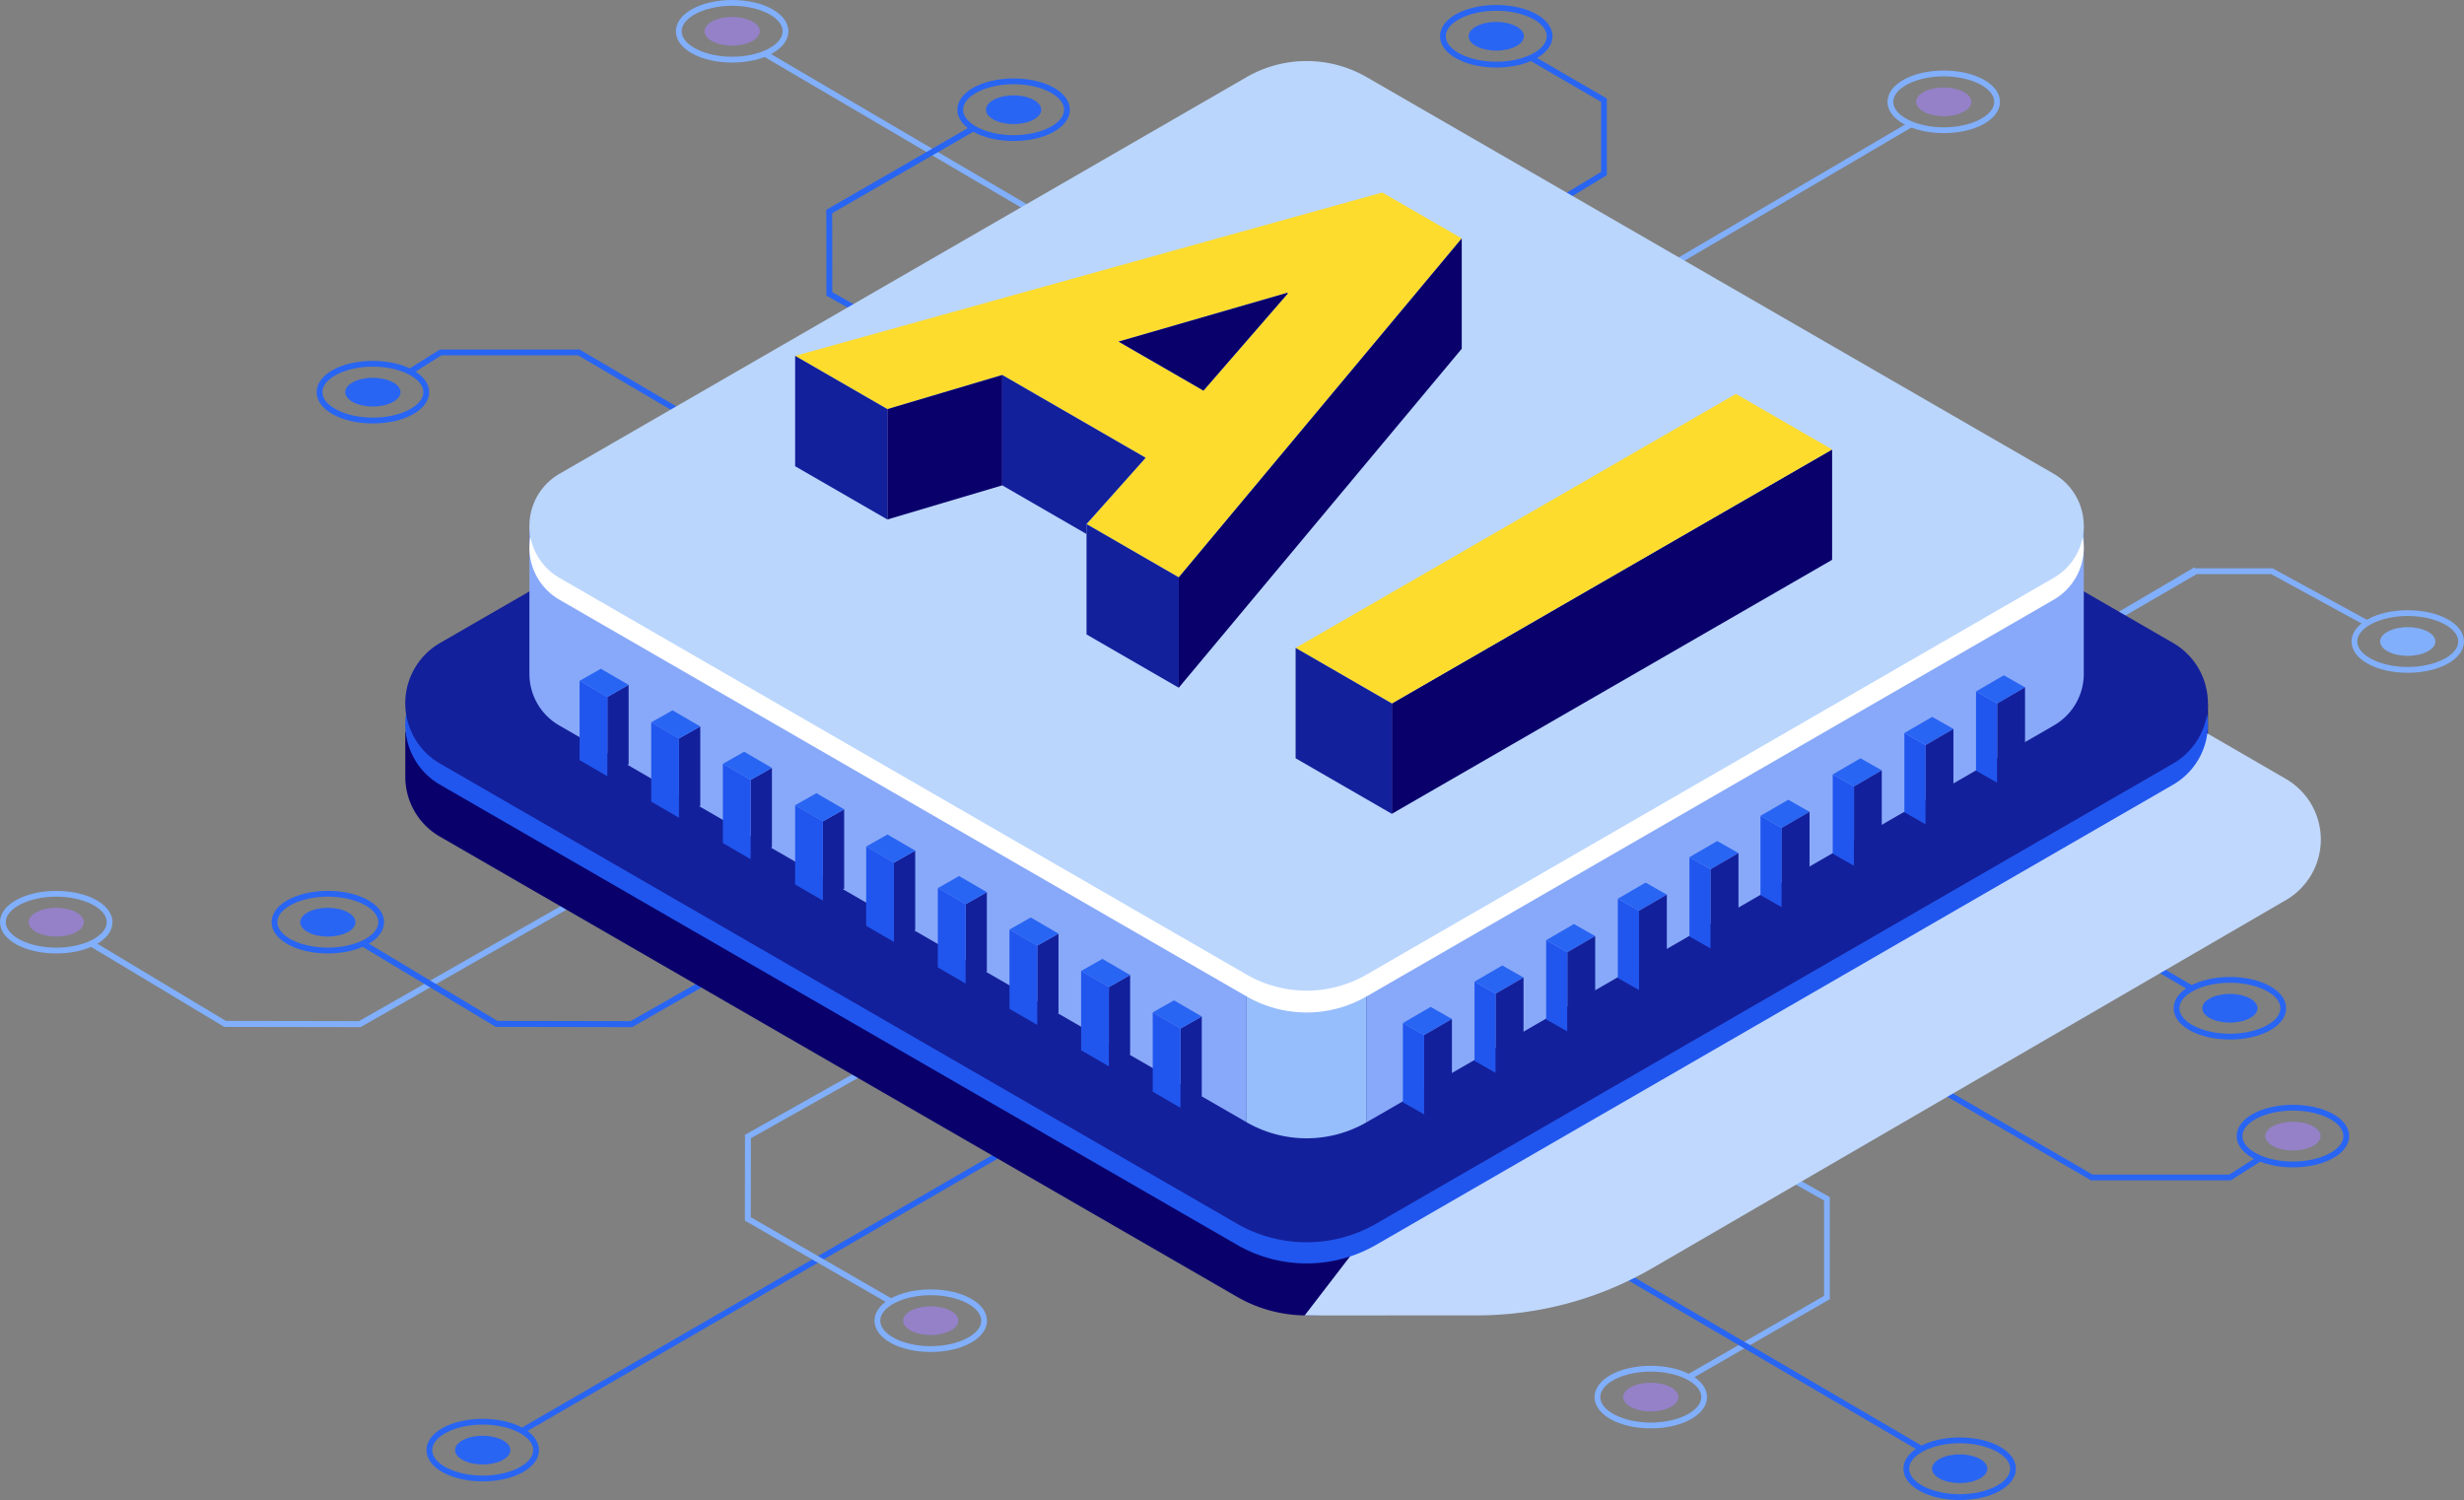 <svg xmlns="http://www.w3.org/2000/svg" xmlns:xlink="http://www.w3.org/1999/xlink" id="Group_759" data-name="Group 759" width="531.568" height="323.622" viewBox="0 0 531.568 323.622"><rect x="0" y="0" width="531.568" height="323.622" fill="#808080" stroke="none"/><defs><clipPath id="clip-path"><rect id="Rectangle_361" data-name="Rectangle 361" width="531.568" height="323.622" fill="none"></rect></clipPath><clipPath id="clip-path-3"><rect id="Rectangle_359" data-name="Rectangle 359" width="334.247" height="201.882" fill="none"></rect></clipPath></defs><g id="Group_764" data-name="Group 764" clip-path="url(#clip-path)"><path id="Path_11316" data-name="Path 11316" d="M482.564,129.157l.63-1.075L299.758,20.415l-1.269.7Z" transform="translate(-134.15 -9.175)" fill="#81affb"></path><g id="Group_763" data-name="Group 763"><g id="Group_762" data-name="Group 762" clip-path="url(#clip-path)"><path id="Path_11317" data-name="Path 11317" d="M282.013,6.634c-3.292,0-5.962,1.386-5.962,3.095s2.669,3.095,5.962,3.095,5.962-1.385,5.962-3.095-2.669-3.095-5.962-3.095" transform="translate(-124.065 -2.982)" fill="#9481c8"></path><path id="Path_11318" data-name="Path 11318" d="M276.975,13.5c-6.806,0-12.135-2.964-12.135-6.748S270.169,0,276.975,0s12.136,2.965,12.136,6.748-5.33,6.748-12.136,6.748m0-12.252c-5.9,0-10.891,2.521-10.891,5.5s4.987,5.5,10.891,5.5,10.891-2.521,10.891-5.5-4.987-5.5-10.891-5.5" transform="translate(-119.027 0)" fill="#81affb"></path><path id="Path_11319" data-name="Path 11319" d="M415.175,156.809l-.63-1.075L597.981,48.067l1.268.7Z" transform="translate(-186.309 -21.603)" fill="#81affb"></path><path id="Path_11320" data-name="Path 11320" d="M750.8,37.382c0,1.709,2.669,3.095,5.962,3.095s5.962-1.386,5.962-3.095-2.669-3.095-5.962-3.095-5.962,1.386-5.962,3.095" transform="translate(-337.433 -15.41)" fill="#9481c8"></path><path id="Path_11321" data-name="Path 11321" d="M739.589,34.4c0-3.784,5.33-6.748,12.136-6.748S763.86,30.616,763.86,34.4s-5.33,6.748-12.136,6.748-12.136-2.964-12.136-6.748m1.245,0c0,2.983,4.987,5.5,10.891,5.5s10.891-2.521,10.891-5.5-4.988-5.5-10.891-5.5-10.891,2.521-10.891,5.5" transform="translate(-332.393 -12.428)" fill="#81affb"></path><path id="Path_11322" data-name="Path 11322" d="M361.592,235.209l.63-1.075L196.816,136.968H166.662l-6.95,4.367.931.882,6.37-4h29.471Z" transform="translate(-71.779 -61.558)" fill="#2965f3"></path><path id="Path_11323" data-name="Path 11323" d="M141.235,148.05c-3.292,0-5.962,1.386-5.962,3.095s2.67,3.095,5.962,3.095,5.962-1.385,5.962-3.095-2.669-3.095-5.962-3.095" transform="translate(-60.796 -66.538)" fill="#2965f3"></path><path id="Path_11324" data-name="Path 11324" d="M136.2,154.91c-6.806,0-12.135-2.964-12.135-6.749s5.33-6.748,12.135-6.748,12.136,2.965,12.136,6.748S143,154.91,136.2,154.91m0-12.252c-5.9,0-10.891,2.522-10.891,5.5s4.987,5.5,10.891,5.5,10.891-2.522,10.891-5.5-4.987-5.5-10.891-5.5" transform="translate(-55.757 -63.555)" fill="#2965f3"></path><path id="Path_11325" data-name="Path 11325" d="M93.175,315.739l184.4-105.155-.62-1.123L92.845,314.444l-28.732-.051L35.7,297.324l-1.449.625,29.523,17.739Z" transform="translate(-15.395 -94.138)" fill="#81affb"></path><path id="Path_11326" data-name="Path 11326" d="M17.174,355.743c-3.292,0-5.962,1.386-5.962,3.1s2.669,3.095,5.962,3.095,5.962-1.386,5.962-3.095-2.669-3.1-5.962-3.1" transform="translate(-5.039 -159.881)" fill="#9481c8"></path><path id="Path_11327" data-name="Path 11327" d="M12.135,362.6C5.33,362.6,0,359.639,0,355.855s5.33-6.748,12.135-6.748,12.136,2.965,12.136,6.748-5.33,6.748-12.136,6.748m0-12.252c-5.9,0-10.891,2.521-10.891,5.5s4.987,5.5,10.891,5.5,10.891-2.521,10.891-5.5-4.987-5.5-10.891-5.5" transform="translate(0 -156.899)" fill="#81affb"></path><path id="Path_11328" data-name="Path 11328" d="M199.59,315.739l184.4-105.155-.62-1.123L199.26,314.444l-28.732-.051-28.41-17.069-1.449.625,29.523,17.739Z" transform="translate(-63.221 -94.138)" fill="#2965f3"></path><path id="Path_11329" data-name="Path 11329" d="M123.588,355.743c-3.292,0-5.962,1.386-5.962,3.1s2.669,3.095,5.962,3.095,5.962-1.386,5.962-3.095-2.669-3.1-5.962-3.1" transform="translate(-52.865 -159.881)" fill="#2965f3"></path><path id="Path_11330" data-name="Path 11330" d="M118.55,362.6c-6.806,0-12.135-2.964-12.135-6.748s5.33-6.748,12.135-6.748,12.136,2.965,12.136,6.748-5.33,6.748-12.136,6.748m0-12.252c-5.9,0-10.891,2.521-10.891,5.5s4.987,5.5,10.891,5.5,10.891-2.521,10.891-5.5-4.987-5.5-10.891-5.5" transform="translate(-47.826 -156.899)" fill="#2965f3"></path><path id="Path_11331" data-name="Path 11331" d="M204.583,431.055,478.6,272.3l-.641-1.067L203.607,430.181Z" transform="translate(-91.507 -121.898)" fill="#2965f3"></path><path id="Path_11332" data-name="Path 11332" d="M184.282,562.614c-3.293,0-5.962,1.386-5.962,3.095s2.669,3.095,5.962,3.095,5.961-1.385,5.961-3.095-2.669-3.095-5.961-3.095" transform="translate(-80.142 -252.855)" fill="#2965f3"></path><path id="Path_11333" data-name="Path 11333" d="M179.243,569.474c-6.806,0-12.135-2.964-12.135-6.748s5.329-6.748,12.135-6.748,12.136,2.965,12.136,6.748-5.33,6.748-12.136,6.748m0-12.252c-5.9,0-10.891,2.521-10.891,5.5s4.987,5.5,10.891,5.5,10.891-2.521,10.891-5.5-4.987-5.5-10.891-5.5" transform="translate(-75.103 -249.872)" fill="#2965f3"></path><path id="Path_11334" data-name="Path 11334" d="M324.1,454.46l-30.965-17.877.026-17.039,55.7-31.331-.623-1.107L291.888,418.8l-.026,18.515,30.819,17.794Z" transform="translate(-131.171 -173.977)" fill="#81affb"></path><path id="Path_11335" data-name="Path 11335" d="M359.83,511.9c-3.292,0-5.962,1.386-5.962,3.095s2.669,3.095,5.962,3.095,5.962-1.385,5.962-3.095-2.669-3.095-5.962-3.095" transform="translate(-159.039 -230.064)" fill="#9481c8"></path><path id="Path_11336" data-name="Path 11336" d="M354.79,518.765c-6.806,0-12.136-2.964-12.136-6.748s5.33-6.748,12.136-6.748,12.135,2.965,12.135,6.748-5.329,6.748-12.135,6.748m0-12.252c-5.9,0-10.891,2.521-10.891,5.5s4.987,5.5,10.891,5.5,10.891-2.521,10.891-5.5-4.987-5.5-10.891-5.5" transform="translate(-153.999 -227.082)" fill="#81affb"></path><path id="Path_11337" data-name="Path 11337" d="M356.062,50.345l-31.02,17.909.026,17.038,55.7,31.331-.623,1.107L323.8,86.036l-.026-18.515,31.188-18.006Z" transform="translate(-145.513 -22.254)" fill="#2965f3"></path><path id="Path_11338" data-name="Path 11338" d="M398.267,40.47c0-1.709-2.669-3.095-5.962-3.095s-5.962,1.386-5.962,3.095,2.669,3.095,5.962,3.095,5.962-1.385,5.962-3.095" transform="translate(-173.634 -16.797)" fill="#2965f3"></path><path id="Path_11339" data-name="Path 11339" d="M387.266,44.234c-6.806,0-12.136-2.964-12.136-6.748s5.33-6.748,12.136-6.748S399.4,33.7,399.4,37.485s-5.33,6.748-12.135,6.748m0-12.252c-5.9,0-10.891,2.521-10.891,5.5s4.987,5.5,10.891,5.5,10.891-2.521,10.891-5.5-4.987-5.5-10.891-5.5" transform="translate(-168.594 -13.814)" fill="#2965f3"></path><path id="Path_11340" data-name="Path 11340" d="M644.922,485.007l29.9-17.22V445.76l-51.031-28.583-.61,1.084,50.4,28.228V467.07l-29.8,17.161Z" transform="translate(-280.075 -187.492)" fill="#81affb"></path><path id="Path_11341" data-name="Path 11341" d="M641.973,541.836c-3.292,0-5.962,1.386-5.962,3.095s2.669,3.095,5.962,3.095,5.962-1.385,5.962-3.095-2.669-3.095-5.962-3.095" transform="translate(-285.842 -243.517)" fill="#9481c8"></path><path id="Path_11342" data-name="Path 11342" d="M636.933,548.7c-6.8,0-12.135-2.965-12.135-6.749s5.33-6.748,12.135-6.748,12.136,2.965,12.136,6.748-5.33,6.749-12.136,6.749m0-12.252c-5.9,0-10.891,2.521-10.891,5.5s4.987,5.5,10.891,5.5,10.891-2.521,10.891-5.5-4.987-5.5-10.891-5.5" transform="translate(-280.803 -240.534)" fill="#81affb"></path><path id="Path_11343" data-name="Path 11343" d="M667.892,516.944,563.687,455.885l-.63,1.074L666.9,517.8Z" transform="translate(-253.054 -204.888)" fill="#2965f3"></path><path id="Path_11344" data-name="Path 11344" d="M763.01,569.915c-3.292,0-5.962,1.386-5.962,3.095s2.669,3.095,5.962,3.095,5.962-1.385,5.962-3.095-2.669-3.095-5.962-3.095" transform="translate(-340.24 -256.137)" fill="#2965f3"></path><path id="Path_11345" data-name="Path 11345" d="M757.97,576.776c-6.805,0-12.135-2.965-12.135-6.748s5.33-6.749,12.135-6.749,12.136,2.965,12.136,6.749-5.33,6.748-12.136,6.748m0-12.252c-5.9,0-10.891,2.521-10.891,5.5s4.987,5.5,10.891,5.5,10.891-2.521,10.891-5.5-4.987-5.5-10.891-5.5" transform="translate(-335.2 -253.154)" fill="#2965f3"></path><path id="Path_11346" data-name="Path 11346" d="M773.776,336.5,669.57,275.44l-.63,1.075,103.84,60.845Z" transform="translate(-300.642 -123.791)" fill="#2965f3"></path><path id="Path_11347" data-name="Path 11347" d="M868.894,389.47c-3.292,0-5.962,1.386-5.962,3.095s2.669,3.095,5.962,3.095,5.962-1.385,5.962-3.095-2.669-3.095-5.962-3.095" transform="translate(-387.827 -175.039)" fill="#2965f3"></path><path id="Path_11348" data-name="Path 11348" d="M863.854,396.331c-6.806,0-12.136-2.965-12.136-6.749s5.33-6.748,12.136-6.748,12.135,2.965,12.135,6.748-5.329,6.749-12.135,6.749m0-12.252c-5.9,0-10.891,2.521-10.891,5.5s4.987,5.5,10.891,5.5,10.891-2.521,10.891-5.5-4.987-5.5-10.891-5.5" transform="translate(-382.787 -172.057)" fill="#2965f3"></path><path id="Path_11349" data-name="Path 11349" d="M746.413,419.253h30.154l6.872-4.357-1.14-.747-6.081,3.859H746.743L657.7,366.233l-.624,1.077Z" transform="translate(-295.31 -164.596)" fill="#2965f3"></path><path id="Path_11350" data-name="Path 11350" d="M893.578,439.564c-3.292,0-5.962,1.386-5.962,3.095s2.669,3.095,5.962,3.095,5.962-1.386,5.962-3.095-2.669-3.095-5.962-3.095" transform="translate(-398.921 -197.553)" fill="#9481c8"></path><path id="Path_11351" data-name="Path 11351" d="M888.54,446.424c-6.806,0-12.136-2.964-12.136-6.748s5.33-6.748,12.136-6.748,12.135,2.965,12.135,6.748-5.329,6.748-12.135,6.748m0-12.252c-5.9,0-10.891,2.521-10.891,5.5s4.987,5.5,10.891,5.5,10.891-2.521,10.891-5.5-4.987-5.5-10.891-5.5" transform="translate(-393.882 -194.57)" fill="#2965f3"></path><path id="Path_11352" data-name="Path 11352" d="M782.023,248.756l43.063-24.994h16.065l20.327,11.1.982-.881-20.988-11.46H824.742l-.142-.235-43.206,25.4Z" transform="translate(-351.181 -99.9)" fill="#81affb"></path><path id="Path_11353" data-name="Path 11353" d="M938.577,245.754c-3.292,0-5.962,1.386-5.962,3.095s2.669,3.095,5.962,3.095,5.962-1.385,5.962-3.095-2.669-3.095-5.962-3.095" transform="translate(-419.145 -110.449)" fill="#81affb"></path><path id="Path_11354" data-name="Path 11354" d="M933.538,252.614c-6.805,0-12.135-2.964-12.135-6.748s5.33-6.748,12.135-6.748,12.136,2.965,12.136,6.748-5.33,6.748-12.136,6.748m0-12.252c-5.9,0-10.891,2.52-10.891,5.5s4.987,5.5,10.891,5.5,10.891-2.521,10.891-5.5-4.987-5.5-10.891-5.5" transform="translate(-414.105 -107.466)" fill="#81affb"></path><path id="Path_11355" data-name="Path 11355" d="M510.22,369.714l151.53-92.08-.642-1.067-151.53,92.08Z" transform="translate(-229.019 -124.297)" fill="#2965f3"></path><path id="Path_11356" data-name="Path 11356" d="M792.038,263.062c-3.292,0-5.962,1.386-5.962,3.095s2.669,3.095,5.962,3.095S798,267.866,798,266.157s-2.669-3.095-5.962-3.095" transform="translate(-353.286 -118.228)" fill="#2965f3"></path><path id="Path_11357" data-name="Path 11357" d="M787,269.924c-6.806,0-12.136-2.965-12.136-6.749s5.33-6.748,12.136-6.748,12.135,2.965,12.135,6.748-5.33,6.749-12.135,6.749m0-12.252c-5.9,0-10.891,2.521-10.891,5.5s4.987,5.5,10.891,5.5,10.891-2.521,10.891-5.5-4.987-5.5-10.891-5.5" transform="translate(-348.247 -115.246)" fill="#2965f3"></path><path id="Path_11358" data-name="Path 11358" d="M294.059,159.3,478.531,47.737V31.193l-15.647-9.072-1.445.6,15.846,9.2V47.03l-183.862,111.2Z" transform="translate(-131.874 -9.942)" fill="#2965f3"></path><path id="Path_11359" data-name="Path 11359" d="M581.427,8.589c-3.292,0-5.962,1.386-5.962,3.095s2.669,3.095,5.962,3.095,5.962-1.385,5.962-3.095-2.669-3.095-5.962-3.095" transform="translate(-258.631 -3.86)" fill="#2965f3"></path><path id="Path_11360" data-name="Path 11360" d="M576.387,15.448c-6.806,0-12.135-2.964-12.135-6.748s5.329-6.748,12.135-6.748S588.523,4.916,588.523,8.7s-5.33,6.748-12.136,6.748m0-12.252c-5.9,0-10.891,2.521-10.891,5.5s4.987,5.5,10.891,5.5,10.891-2.521,10.891-5.5-4.987-5.5-10.891-5.5" transform="translate(-253.591 -0.877)" fill="#2965f3"></path><path id="Path_11361" data-name="Path 11361" d="M510.089,244.689l-141.8-81.87a30.057,30.057,0,0,0-30.058,0l-118.6,68.473L217.7,223.1l-58.888,6.172v9.6a14.882,14.882,0,0,0,7.515,13.019l171.9,99.244a30.057,30.057,0,0,0,30.058,0l171.9-99.251a14.888,14.888,0,0,0,7.515-13.01V223.1Z" transform="translate(-71.375 -71.366)" fill="#09006c"></path><g id="Group_761" data-name="Group 761" transform="translate(166.433 81.914)" style="mix-blend-mode: multiply;isolation: isolate"><g id="Group_760" data-name="Group 760"><g id="Group_759-2" data-name="Group 759" clip-path="url(#clip-path-3)"><path id="Path_11362" data-name="Path 11362" d="M486.355,152.329a26.493,26.493,0,0,0-26.564.042L308.879,240.133a13.246,13.246,0,0,0,.036,22.922l121.557,70.493-13.148,17.114,37.179-.007a75.318,75.318,0,0,0,37.535-10.027l136.979-79.574a15.114,15.114,0,0,0-.02-26.148Z" transform="translate(-302.292 -148.78)" fill="#c0d8fd"></path></g></g></g><path id="Path_11363" data-name="Path 11363" d="M368.286,76.675l171.891,99.241a15.029,15.029,0,0,1,0,26.031L368.281,301.2a30.059,30.059,0,0,1-30.059,0l-171.9-99.244a15.029,15.029,0,0,1,0-26.031l171.9-99.249a30.06,30.06,0,0,1,30.058,0" transform="translate(-71.375 -32.65)" fill="#2056ee"></path><path id="Path_11364" data-name="Path 11364" d="M368.286,68.4l171.891,99.241a15.029,15.029,0,0,1,0,26.03l-171.9,99.251a30.059,30.059,0,0,1-30.059,0l-171.9-99.244a15.029,15.029,0,0,1,0-26.031L338.228,68.4a30.06,30.06,0,0,1,30.058,0" transform="translate(-71.375 -28.933)" fill="#13209b"></path><path id="Path_11365" data-name="Path 11365" d="M259.887,170.687l-1.664-7.065H207.444v31.863a12.836,12.836,0,0,0,6.48,11.226l148.225,85.577,0-180.644Z" transform="translate(-93.231 -50.176)" fill="#88a9f9"></path><path id="Path_11366" data-name="Path 11366" d="M488.436,108.809l0,180.644a25.914,25.914,0,0,0,25.919,0l0-180.647a25.925,25.925,0,0,0-25.918,0" transform="translate(-219.517 -47.341)" fill="#96bdfc"></path><path id="Path_11367" data-name="Path 11367" d="M657.791,182.236l-122.279-70.6V292.286L683.736,206.7a12.839,12.839,0,0,0,6.48-11.218V163.619Z" transform="translate(-240.674 -50.174)" fill="#88a9f9"></path><path id="Path_11368" data-name="Path 11368" d="M388.072,35.964l148.221,85.575a12.96,12.96,0,0,1,0,22.447L388.068,229.568a25.918,25.918,0,0,1-25.919,0L213.924,143.991a12.959,12.959,0,0,1,0-22.446L362.153,35.964a25.921,25.921,0,0,1,25.919,0" transform="translate(-93.232 -14.603)" fill="#fff"></path><path id="Path_11369" data-name="Path 11369" d="M388.072,27.394l148.221,85.575a12.96,12.96,0,0,1,0,22.446L388.068,221a25.917,25.917,0,0,1-25.919,0L213.924,135.422a12.959,12.959,0,0,1,0-22.446L362.153,27.394a25.918,25.918,0,0,1,25.919,0" transform="translate(-93.232 -10.751)" fill="#bad6fd"></path><path id="Path_11370" data-name="Path 11370" d="M237.986,288.086V270.981l4.588-2.6v17.1Z" transform="translate(-106.958 -120.619)" fill="#13209b"></path><path id="Path_11371" data-name="Path 11371" d="M233.095,268.137l-5.992-3.484,4.588-2.6,5.992,3.484Z" transform="translate(-102.067 -117.775)" fill="#2965f3"></path><path id="Path_11372" data-name="Path 11372" d="M227.1,283.879V266.774l5.992,3.484v17.105Z" transform="translate(-102.066 -119.896)" fill="#2056ee"></path><path id="Path_11373" data-name="Path 11373" d="M266.06,304.371V287.266l4.587-2.6v17.1Z" transform="translate(-119.575 -127.938)" fill="#13209b"></path><path id="Path_11374" data-name="Path 11374" d="M261.168,284.421l-5.992-3.484,4.588-2.6,5.991,3.484Z" transform="translate(-114.683 -125.094)" fill="#2965f3"></path><path id="Path_11375" data-name="Path 11375" d="M255.176,300.163V283.058l5.992,3.484v17.105Z" transform="translate(-114.684 -127.215)" fill="#2056ee"></path><path id="Path_11376" data-name="Path 11376" d="M294.133,320.607V303.5l4.587-2.6v17.105Z" transform="translate(-132.192 -135.235)" fill="#13209b"></path><path id="Path_11377" data-name="Path 11377" d="M289.242,300.658l-5.992-3.484,4.588-2.6,5.991,3.484Z" transform="translate(-127.301 -132.391)" fill="#2965f3"></path><path id="Path_11378" data-name="Path 11378" d="M283.25,316.4V299.295l5.992,3.484v17.105Z" transform="translate(-127.301 -134.512)" fill="#2056ee"></path><path id="Path_11379" data-name="Path 11379" d="M322.444,336.843V319.738l4.588-2.6v17.1Z" transform="translate(-144.916 -142.532)" fill="#13209b"></path><path id="Path_11380" data-name="Path 11380" d="M317.552,316.894l-5.992-3.483,4.588-2.6,5.992,3.484Z" transform="translate(-140.024 -139.688)" fill="#2965f3"></path><path id="Path_11381" data-name="Path 11381" d="M311.56,332.636V315.531l5.992,3.484v17.1Z" transform="translate(-140.024 -141.809)" fill="#2056ee"></path><path id="Path_11382" data-name="Path 11382" d="M350.28,353.031V335.926l4.588-2.6v17.1Z" transform="translate(-157.426 -149.807)" fill="#13209b"></path><path id="Path_11383" data-name="Path 11383" d="M345.389,333.082,339.4,329.6l4.589-2.6,5.992,3.483Z" transform="translate(-152.535 -146.964)" fill="#2965f3"></path><path id="Path_11384" data-name="Path 11384" d="M339.4,348.824V331.719l5.992,3.484v17.105Z" transform="translate(-152.535 -149.084)" fill="#2056ee"></path><path id="Path_11385" data-name="Path 11385" d="M378.354,369.315V352.21l4.588-2.6v17.1Z" transform="translate(-170.043 -157.126)" fill="#13209b"></path><path id="Path_11386" data-name="Path 11386" d="M373.463,349.366l-5.992-3.484,4.588-2.6,5.992,3.484Z" transform="translate(-165.152 -154.282)" fill="#2965f3"></path><path id="Path_11387" data-name="Path 11387" d="M367.471,365.108V348l5.992,3.484v17.105Z" transform="translate(-165.152 -156.403)" fill="#2056ee"></path><path id="Path_11388" data-name="Path 11388" d="M406.428,385.551V368.446l4.587-2.6v17.1Z" transform="translate(-182.661 -164.423)" fill="#13209b"></path><path id="Path_11389" data-name="Path 11389" d="M401.537,365.6l-5.992-3.483,4.588-2.6L406.124,363Z" transform="translate(-177.769 -161.579)" fill="#2965f3"></path><path id="Path_11390" data-name="Path 11390" d="M395.544,381.344V364.239l5.992,3.484v17.1Z" transform="translate(-177.769 -163.7)" fill="#2056ee"></path><path id="Path_11391" data-name="Path 11391" d="M434.5,401.788V384.683l4.587-2.6v17.1Z" transform="translate(-195.278 -171.72)" fill="#13209b"></path><path id="Path_11392" data-name="Path 11392" d="M429.61,381.839l-5.992-3.484,4.588-2.6,5.991,3.483Z" transform="translate(-190.387 -168.876)" fill="#2965f3"></path><path id="Path_11393" data-name="Path 11393" d="M423.618,397.58V380.475l5.992,3.484v17.105Z" transform="translate(-190.386 -170.997)" fill="#2056ee"></path><path id="Path_11394" data-name="Path 11394" d="M462.561,418.024V400.919l4.588-2.6v17.1Z" transform="translate(-207.888 -179.017)" fill="#13209b"></path><path id="Path_11395" data-name="Path 11395" d="M457.67,398.075l-5.992-3.484,4.588-2.6,5.992,3.483Z" transform="translate(-202.997 -176.173)" fill="#2965f3"></path><path id="Path_11396" data-name="Path 11396" d="M451.677,413.817V396.711l5.992,3.484V417.3Z" transform="translate(-202.997 -178.294)" fill="#2056ee"></path><path id="Path_11397" data-name="Path 11397" d="M778.867,290.655V273.55l-4.587-2.6v17.1Z" transform="translate(-347.984 -121.774)" fill="#2056ee"></path><path id="Path_11398" data-name="Path 11398" d="M778.867,270.706l5.992-3.484-4.588-2.6-5.991,3.484Z" transform="translate(-347.984 -118.93)" fill="#2965f3"></path><path id="Path_11399" data-name="Path 11399" d="M788.6,286.448V269.343l-5.992,3.484v17.105Z" transform="translate(-351.729 -121.051)" fill="#13209b"></path><path id="Path_11400" data-name="Path 11400" d="M750.793,306.94V289.835l-4.587-2.6v17.1Z" transform="translate(-335.367 -129.093)" fill="#2056ee"></path><path id="Path_11401" data-name="Path 11401" d="M750.793,286.991l5.992-3.483-4.588-2.6-5.991,3.483Z" transform="translate(-335.367 -126.249)" fill="#2965f3"></path><path id="Path_11402" data-name="Path 11402" d="M760.531,302.733v-17.1l-5.992,3.483v17.105Z" transform="translate(-339.112 -128.37)" fill="#13209b"></path><path id="Path_11403" data-name="Path 11403" d="M722.72,323.176V306.071l-4.587-2.6v17.1Z" transform="translate(-322.75 -136.39)" fill="#2056ee"></path><path id="Path_11404" data-name="Path 11404" d="M722.72,303.227l5.992-3.484-4.588-2.6-5.991,3.483Z" transform="translate(-322.75 -133.546)" fill="#2965f3"></path><path id="Path_11405" data-name="Path 11405" d="M732.457,318.969V301.864l-5.992,3.484v17.105Z" transform="translate(-326.494 -135.666)" fill="#13209b"></path><path id="Path_11406" data-name="Path 11406" d="M694.409,339.412V322.307l-4.588-2.6v17.1Z" transform="translate(-310.026 -143.687)" fill="#2056ee"></path><path id="Path_11407" data-name="Path 11407" d="M694.409,319.464l5.992-3.484-4.588-2.6-5.992,3.483Z" transform="translate(-310.026 -140.843)" fill="#2965f3"></path><path id="Path_11408" data-name="Path 11408" d="M704.147,335.205V318.1l-5.992,3.484v17.105Z" transform="translate(-313.771 -142.963)" fill="#13209b"></path><path id="Path_11409" data-name="Path 11409" d="M666.572,355.6V338.5l-4.588-2.6V353Z" transform="translate(-297.515 -150.962)" fill="#2056ee"></path><path id="Path_11410" data-name="Path 11410" d="M666.572,335.651l5.992-3.484-4.589-2.6-5.992,3.484Z" transform="translate(-297.515 -148.118)" fill="#2965f3"></path><path id="Path_11411" data-name="Path 11411" d="M676.309,351.393V334.288l-5.992,3.484v17.105Z" transform="translate(-301.26 -150.239)" fill="#13209b"></path><path id="Path_11412" data-name="Path 11412" d="M638.5,371.885V354.779l-4.587-2.6v17.1Z" transform="translate(-284.898 -158.281)" fill="#2056ee"></path><path id="Path_11413" data-name="Path 11413" d="M638.5,351.936l5.992-3.484-4.588-2.6-5.991,3.483Z" transform="translate(-284.898 -155.437)" fill="#2965f3"></path><path id="Path_11414" data-name="Path 11414" d="M648.235,367.677V350.572l-5.992,3.484v17.105Z" transform="translate(-288.643 -157.557)" fill="#13209b"></path><path id="Path_11415" data-name="Path 11415" d="M610.425,388.121V371.016l-4.587-2.6v17.1Z" transform="translate(-272.281 -165.578)" fill="#2056ee"></path><path id="Path_11416" data-name="Path 11416" d="M610.425,368.172l5.992-3.484-4.588-2.6-5.991,3.483Z" transform="translate(-272.281 -162.734)" fill="#2965f3"></path><path id="Path_11417" data-name="Path 11417" d="M620.162,383.914V366.808l-5.992,3.484V387.4Z" transform="translate(-276.026 -164.854)" fill="#13209b"></path><path id="Path_11418" data-name="Path 11418" d="M582.351,404.357v-17.1l-4.587-2.6v17.1Z" transform="translate(-259.664 -172.875)" fill="#2056ee"></path><path id="Path_11419" data-name="Path 11419" d="M582.351,384.408l5.992-3.484-4.588-2.6-5.991,3.483Z" transform="translate(-259.664 -170.031)" fill="#2965f3"></path><path id="Path_11420" data-name="Path 11420" d="M592.088,400.15V383.045l-5.992,3.484v17.1Z" transform="translate(-263.409 -172.151)" fill="#13209b"></path><path id="Path_11421" data-name="Path 11421" d="M554.292,420.593V403.488l-4.587-2.6v17.1Z" transform="translate(-247.053 -180.172)" fill="#2056ee"></path><path id="Path_11422" data-name="Path 11422" d="M554.292,400.644l5.992-3.483-4.588-2.6-5.991,3.483Z" transform="translate(-247.053 -177.328)" fill="#2965f3"></path><path id="Path_11423" data-name="Path 11423" d="M564.029,416.386v-17.1l-5.992,3.483V419.87Z" transform="translate(-250.798 -179.449)" fill="#13209b"></path><path id="Path_11424" data-name="Path 11424" d="M438.227,75.432,311.56,110.676l19.9,11.488L356.24,114.8l30.94,17.863-12.759,14.3,19.9,11.5L455.371,85.33Zm-38.577,42.755L381.322,107.6l36.361-10.525.2.109Z" transform="translate(-140.024 -33.901)" fill="#fddc2e"></path><path id="Path_11425" data-name="Path 11425" d="M438.269,125.263,456.6,135.851l18.235-21-.2-.109Z" transform="translate(-196.971 -51.566)" fill="#09006c"></path><path id="Path_11426" data-name="Path 11426" d="M311.56,139.446v23.813l19.9,11.488V150.934Z" transform="translate(-140.024 -62.671)" fill="#13209b"></path><path id="Path_11427" data-name="Path 11427" d="M425.734,205.357v23.813l19.9,11.5V216.854Z" transform="translate(-191.337 -92.294)" fill="#13209b"></path><path id="Path_11428" data-name="Path 11428" d="M522.927,93.41v23.813l-61.053,73.132V166.542Z" transform="translate(-207.579 -41.981)" fill="#09006c"></path><path id="Path_11429" data-name="Path 11429" d="M347.7,154.3v23.813l24.783-7.365V146.934Z" transform="translate(-156.266 -66.037)" fill="#09006c"></path><path id="Path_11430" data-name="Path 11430" d="M392.713,146.934v23.813l18.181,10.5V179.1l12.759-14.3Z" transform="translate(-176.497 -66.037)" fill="#13209b"></path><path id="Path_11431" data-name="Path 11431" d="M545.362,254.734V230.921l94.989-54.8v23.813Z" transform="translate(-245.102 -79.154)" fill="#09006c"></path><path id="Path_11432" data-name="Path 11432" d="M528.421,221.14l-20.754-11.982,94.99-54.8,20.753,11.982Z" transform="translate(-228.161 -69.374)" fill="#fddc2e"></path><path id="Path_11433" data-name="Path 11433" d="M507.668,277.7V253.891l20.754,11.982v23.813Z" transform="translate(-228.161 -114.106)" fill="#13209b"></path></g></g></g></svg>